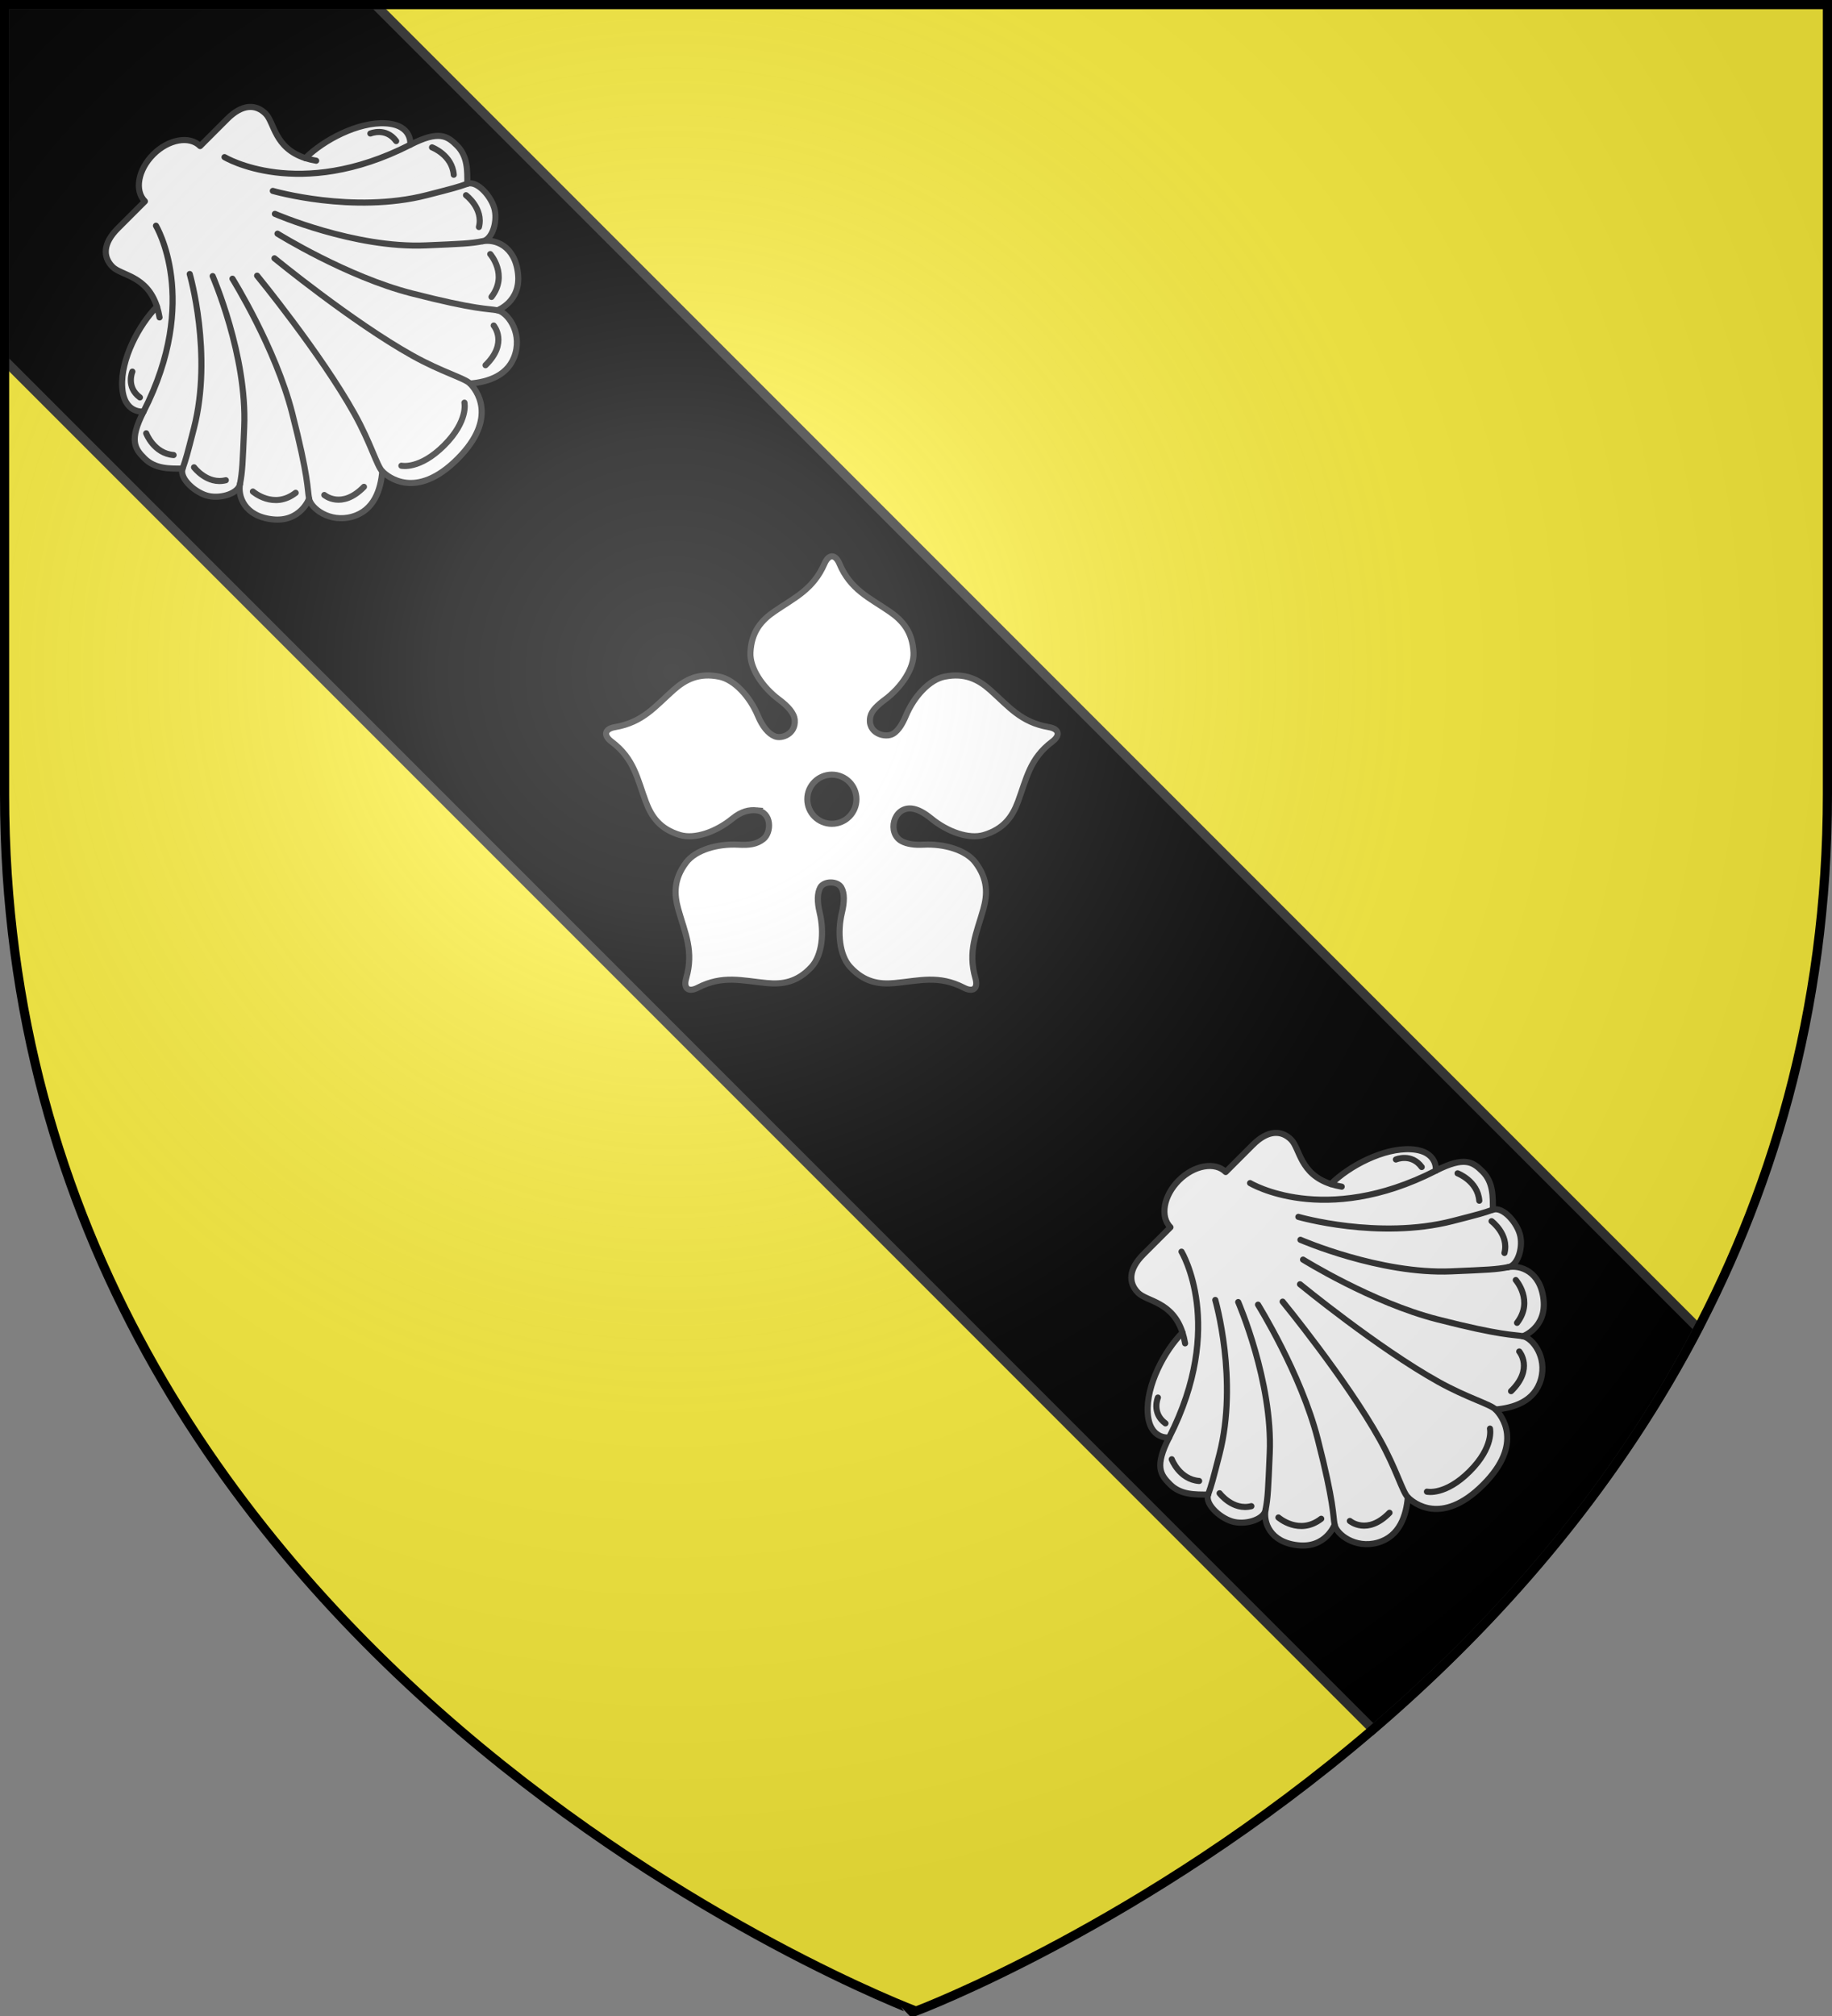 <svg xmlns="http://www.w3.org/2000/svg" xmlns:xlink="http://www.w3.org/1999/xlink" width="600" height="660" version="1"><rect width="100%" height="100%" fill="#808080" stroke="none"/><defs><g id="b"><path id="a" d="M0 0v1h.5L0 0z" transform="rotate(18 3.157 -.5)"/><use xlink:href="#a" width="810" height="540" transform="scale(-1 1)"/></g><g id="d"><path id="c" d="M0 0v1h.5L0 0z" transform="rotate(18 3.157 -.5)"/><use xlink:href="#c" width="810" height="540" transform="scale(-1 1)"/></g><g id="f"><path id="e" d="M0 0v1h.5z" transform="rotate(18 3.157 -.5)"/><use xlink:href="#e" width="810" height="540" transform="scale(-1 1)"/></g><g id="h"><path id="g" d="M0 0v1h.5z" transform="rotate(18 3.157 -.5)"/><use xlink:href="#g" width="810" height="540" transform="scale(-1 1)"/></g><g id="j"><path id="i" d="M0 0v1h.5z" transform="rotate(18 3.157 -.5)"/><use xlink:href="#i" width="810" height="540" transform="scale(-1 1)"/></g><g id="l"><path id="k" d="M0 0v1h.5z" transform="rotate(18 3.157 -.5)"/><use xlink:href="#k" width="810" height="540" transform="scale(-1 1)"/></g><g id="n"><path id="m" d="M0 0v1h.5z" transform="rotate(18 3.157 -.5)"/><use xlink:href="#m" width="810" height="540" transform="scale(-1 1)"/></g><g id="p"><path id="o" d="M0 0v1h.5z" transform="rotate(18 3.157 -.5)"/><use xlink:href="#o" width="810" height="540" transform="scale(-1 1)"/></g><radialGradient id="r" cx="-80" cy="-80" r="405" gradientUnits="userSpaceOnUse"><stop offset="0" stop-color="#fff" stop-opacity=".31"/><stop offset=".19" stop-color="#fff" stop-opacity=".25"/><stop offset=".6" stop-color="#6b6b6b" stop-opacity=".125"/><stop offset="1" stop-opacity=".125"/></radialGradient><path id="q" d="M-298.5-298.5h597V-40C298.5 246.31 0 358.5 0 358.5S-298.5 246.31-298.5-40v-258.5z"/></defs><use xlink:href="#q" width="600" height="660" fill="#fcef3c" transform="translate(300 300)"/><path stroke="#313131" stroke-width="3" d="M1.5 1.501V117.97l448.184 448.184c39.136-33.546 78.226-76.94 106.52-131.293L122.843 1.5Z"/><g fill="#fff" stroke="#313131" stroke-linecap="round" stroke-linejoin="round" stroke-width="3.469"><path stroke-width="2" d="M149.862 150.224c13.62-13.619 5.881-22.861 4.089-24.654 5.803-.512 12.8-2.56 14.849-9.9 2.048-7.339-2.732-13.483-5.89-14.08 0 0 7.766-2.816 6.742-12.034-1.024-9.216-7.593-11.35-11.606-10.582 2.987-.426 4.864-5.888 4.01-10.155-.853-4.267-5.717-9.814-8.995-8.658 0-4.292.134-8.985-3.353-12.472-3.159-3.16-5.859-5.138-15.346-.298 0 0 .897-6.489-8.071-7.017-8.968-.527-20.362 5.488-26.266 11.392-10.2-3.287-10.114-11.622-13.035-14.542-3.225-3.225-7.68-3.167-12.562 1.715l-8.882 8.882c-3.482-3.482-10.353-2.254-15.347 2.74-4.995 4.996-6.223 11.866-2.741 15.348l-8.883 8.882c-4.88 4.881-4.939 9.338-1.714 12.562 2.92 2.92 11.255 2.835 14.541 13.036-5.903 5.903-11.918 17.297-11.391 26.265.528 8.968 7.017 8.071 7.017 8.071-4.84 9.487-2.862 12.187.298 15.346 3.487 3.487 8.18 3.353 12.472 3.353-1.156 3.279 4.39 8.142 8.658 8.996 4.267.854 9.728-1.024 10.155-4.01-.767 4.01 1.366 10.582 10.582 11.606 9.217 1.024 12.033-6.742 12.033-6.742.599 3.157 6.742 7.937 14.082 5.888 7.339-2.048 9.387-9.045 9.899-14.848 1.793 1.792 11.036 9.53 24.655-4.09z"/><path stroke-width="2" d="M84.205 90.252s20.876 25.48 31.87 45.2c5.377 9.644 7.34 17.068 9.133 18.861M89.89 84.568s25.48 20.875 45.2 31.87c9.644 5.376 17.067 7.339 18.86 9.132M76.138 91.248s14.081 22.614 19.543 43.949c5.462 21.334 4.948 24.918 5.546 28.076m-31.574-72.88s11.327 26.049 10.326 49.412c-.513 11.947-.598 14.593-1.366 18.604M62.141 89.71s7.604 26.234 1.366 50.52c-2.243 8.73-2.553 9.914-3.71 13.192"/><path fill="none" stroke-width="2" d="M47.028 134.725c18.698-36.652 4.053-60.827 4.053-60.827"/><path stroke-width="2" d="M51.402 100.389c.342 1.06.628 2.231.85 3.527M90.884 76.5s22.615 14.08 43.95 19.542c21.334 5.462 24.918 4.949 28.076 5.547M90.03 70.014s26.048 11.328 49.411 10.326c11.948-.513 14.593-.598 18.604-1.366M89.35 62.503s26.234 7.604 50.52 1.366c8.73-2.243 9.913-2.553 13.192-3.709"/><path fill="none" stroke-width="2" d="M134.363 47.39c-36.652 18.698-60.827 4.053-60.827 4.053"/><path stroke-width="2" d="M100.026 51.765c1.06.342 2.231.628 3.528.849m-60.2 69.048s-2.164 5.05 2.473 8.45m2.061 11.748s2.474 6.595 8.965 7.11m6.699 4.02s4.328 5.77 10.408 4.225m8.863 3.71s6.8 5.976 14.014.411m9.378.722s5.668 4.843 12.985-2.68m2.1-115.662s5.05-2.163 8.45 2.473m11.747 2.062s6.595 2.473 7.11 8.965m4.02 6.699s5.77 4.327 4.225 10.408m3.71 8.862s5.976 6.801.412 14.015m.721 9.378s4.843 5.668-2.68 12.985m-6.903 12.262s1.362 5.973-6.657 13.992c-8.019 8.019-13.992 6.657-13.992 6.657"/></g><g fill="#fff" stroke="#313131" stroke-width="1.073" transform="translate(197.567 181.211) scale(1.865)"><path d="M26.957 45.083c-1.275-.123-2.656.13-4.27 1.45-2.818 2.307-6.586 3.669-9.212 2.883-3.516-1.05-5.015-3.22-5.995-5.844-1.51-4.042-2.054-7.569-6.02-10.544-1.453-1.09-1.264-2.236.621-2.558 4.887-.835 7.03-3.633 10.256-6.498 2.095-1.86 4.435-3.074 8.034-2.357 2.688.536 5.38 3.503 6.79 6.86.786 1.87 1.797 3.13 2.956 3.612 1.23.511 3.706-.401 3.51-2.865-.097-1.215-1.204-2.423-2.761-3.586-2.918-2.179-5.149-5.507-5.02-8.245.172-3.665 1.915-5.644 4.226-7.228 3.558-2.44 6.79-3.844 8.78-8.385.767-1.752 1.925-1.66 2.632.014 1.93 4.566 5.222 5.945 8.78 8.385 2.31 1.585 4.054 3.563 4.226 7.228.129 2.738-2.101 6.067-5.02 8.246-1.29.963-2.333 1.92-2.563 2.972-.641 2.927 2.687 3.925 4.112 2.95.858-.586 1.538-1.692 2.128-3.098 1.41-3.357 4.103-6.324 6.791-6.86 3.599-.717 5.94.497 8.034 2.357 3.226 2.865 5.369 5.663 10.256 6.498 1.885.322 2.074 1.468.62 2.558-3.965 2.975-4.51 6.502-6.019 10.544-.98 2.624-2.48 4.793-5.995 5.844-2.626.786-6.394-.576-9.213-2.882-1.234-1.01-2.407-1.664-3.472-1.766-3.253-.313-4.335 4.38-1.708 5.745.936.487 2.223.679 3.78.595 3.637-.194 7.48.935 9.135 3.121 2.214 2.926 2.141 5.562 1.38 8.258-1.17 4.152-2.756 7.3-1.376 12.063.532 1.837-.417 2.507-2.032 1.674-4.406-2.272-7.818-1.224-12.113-.82-2.79.261-5.395-.143-7.873-2.848-1.852-2.022-2.27-6.006-1.423-9.548.435-1.819.487-3.373-.114-4.397-.695-1.184-3.068-1.137-3.686 0-.567 1.042-.55 2.578-.114 4.397.847 3.542.43 7.526-1.422 9.548-2.48 2.705-5.085 3.11-7.874 2.847-4.295-.403-7.707-1.451-12.113.82-1.615.834-2.564.164-2.032-1.673 1.38-4.762-.205-7.91-1.377-12.063-.76-2.696-.833-5.332 1.381-8.258 1.655-2.186 5.498-3.315 9.135-3.12 1.937.103 3.227-.052 4.411-.984 1.476-1.161 1.509-4.724-1.157-5.042z"/><circle cx="42.842" cy="46.675" r="4.946" fill="#000" stroke-width="1.23" transform="translate(2.792 2.43) scale(.872)"/></g><g fill="#fff" stroke="#313131" stroke-linecap="round" stroke-linejoin="round" stroke-width="3.469"><path stroke-width="2" d="M485.738 486.1c13.62-13.619 5.881-22.861 4.088-24.654 5.804-.512 12.801-2.56 14.85-9.9 2.048-7.339-2.732-13.483-5.89-14.08 0 0 7.766-2.816 6.742-12.034-1.024-9.216-7.594-11.35-11.606-10.582 2.987-.426 4.864-5.888 4.01-10.155-.853-4.267-5.718-9.814-8.995-8.658 0-4.292.134-8.985-3.353-12.472-3.16-3.16-5.859-5.138-15.346-.298 0 0 .897-6.489-8.071-7.016-8.969-.528-20.362 5.487-26.266 11.39-10.2-3.286-10.114-11.62-13.035-14.541-3.225-3.225-7.68-3.167-12.562 1.715l-8.882 8.882c-3.482-3.482-10.353-2.254-15.348 2.74-4.994 4.996-6.222 11.867-2.74 15.348l-8.883 8.882c-4.88 4.881-4.939 9.338-1.714 12.562 2.92 2.921 11.255 2.835 14.541 13.036-5.903 5.903-11.918 17.297-11.391 26.265.528 8.968 7.016 8.071 7.016 8.071-4.84 9.487-2.86 12.187.299 15.346 3.486 3.487 8.18 3.353 12.472 3.353-1.156 3.279 4.39 8.143 8.658 8.996 4.267.854 9.728-1.023 10.155-4.01-.767 4.01 1.365 10.582 10.582 11.606 9.217 1.024 12.033-6.742 12.033-6.742.599 3.157 6.742 7.937 14.082 5.888 7.339-2.048 9.387-9.045 9.899-14.848 1.793 1.792 11.036 9.53 24.655-4.09z"/><path stroke-width="2" d="M420.081 426.128s20.876 25.48 31.87 45.2c5.377 9.644 7.34 17.068 9.132 18.861m-35.317-69.745s25.48 20.875 45.2 31.87c9.643 5.376 17.067 7.339 18.86 9.132m-77.813-34.322s14.081 22.614 19.542 43.949c5.463 21.334 4.949 24.918 5.547 28.076m-31.575-72.88s11.328 26.049 10.326 49.412c-.512 11.947-.597 14.593-1.365 18.604m-16.471-68.698s7.604 26.234 1.366 50.52c-2.243 8.73-2.553 9.914-3.71 13.192"/><path fill="none" stroke-width="2" d="M382.904 470.6c18.698-36.65 4.053-60.826 4.053-60.826"/><path stroke-width="2" d="M387.278 436.265c.342 1.06.628 2.231.85 3.527m38.633-27.416s22.614 14.08 43.95 19.542c21.334 5.462 24.918 4.949 28.076 5.547m-72.88-31.575s26.048 11.328 49.411 10.326c11.948-.512 14.593-.598 18.604-1.366m-68.698-16.471s26.235 7.604 50.521 1.366c8.73-2.243 9.913-2.553 13.192-3.709"/><path fill="none" stroke-width="2" d="M470.238 383.266c-36.65 18.698-60.826 4.053-60.826 4.053"/><path stroke-width="2" d="M435.902 387.641c1.06.342 2.23.628 3.527.85m-60.2 69.047s-2.163 5.05 2.474 8.45m2.06 11.748s2.475 6.595 8.966 7.11m6.699 4.02s4.328 5.77 10.408 4.225m8.863 3.71s6.8 5.976 14.014.412m9.378.72s5.668 4.845 12.984-2.678m2.1-115.663s5.05-2.163 8.45 2.474m11.748 2.06s6.595 2.474 7.11 8.966m4.02 6.699s5.77 4.327 4.225 10.408m3.71 8.862s5.976 6.801.412 14.015m.72 9.378s4.844 5.668-2.679 12.985m-6.904 12.263s1.363 5.972-6.656 13.991c-8.019 8.02-13.992 6.657-13.992 6.657"/></g><use xlink:href="#q" width="600" height="660" fill="url(#r)" transform="translate(300 300)"/><path fill="none" stroke="#000" stroke-width="3" d="M1.5 1.5h597v258.46c0 286.265-298.5 398.438-298.5 398.438S1.5 546.225 1.5 259.96z"/></svg>
